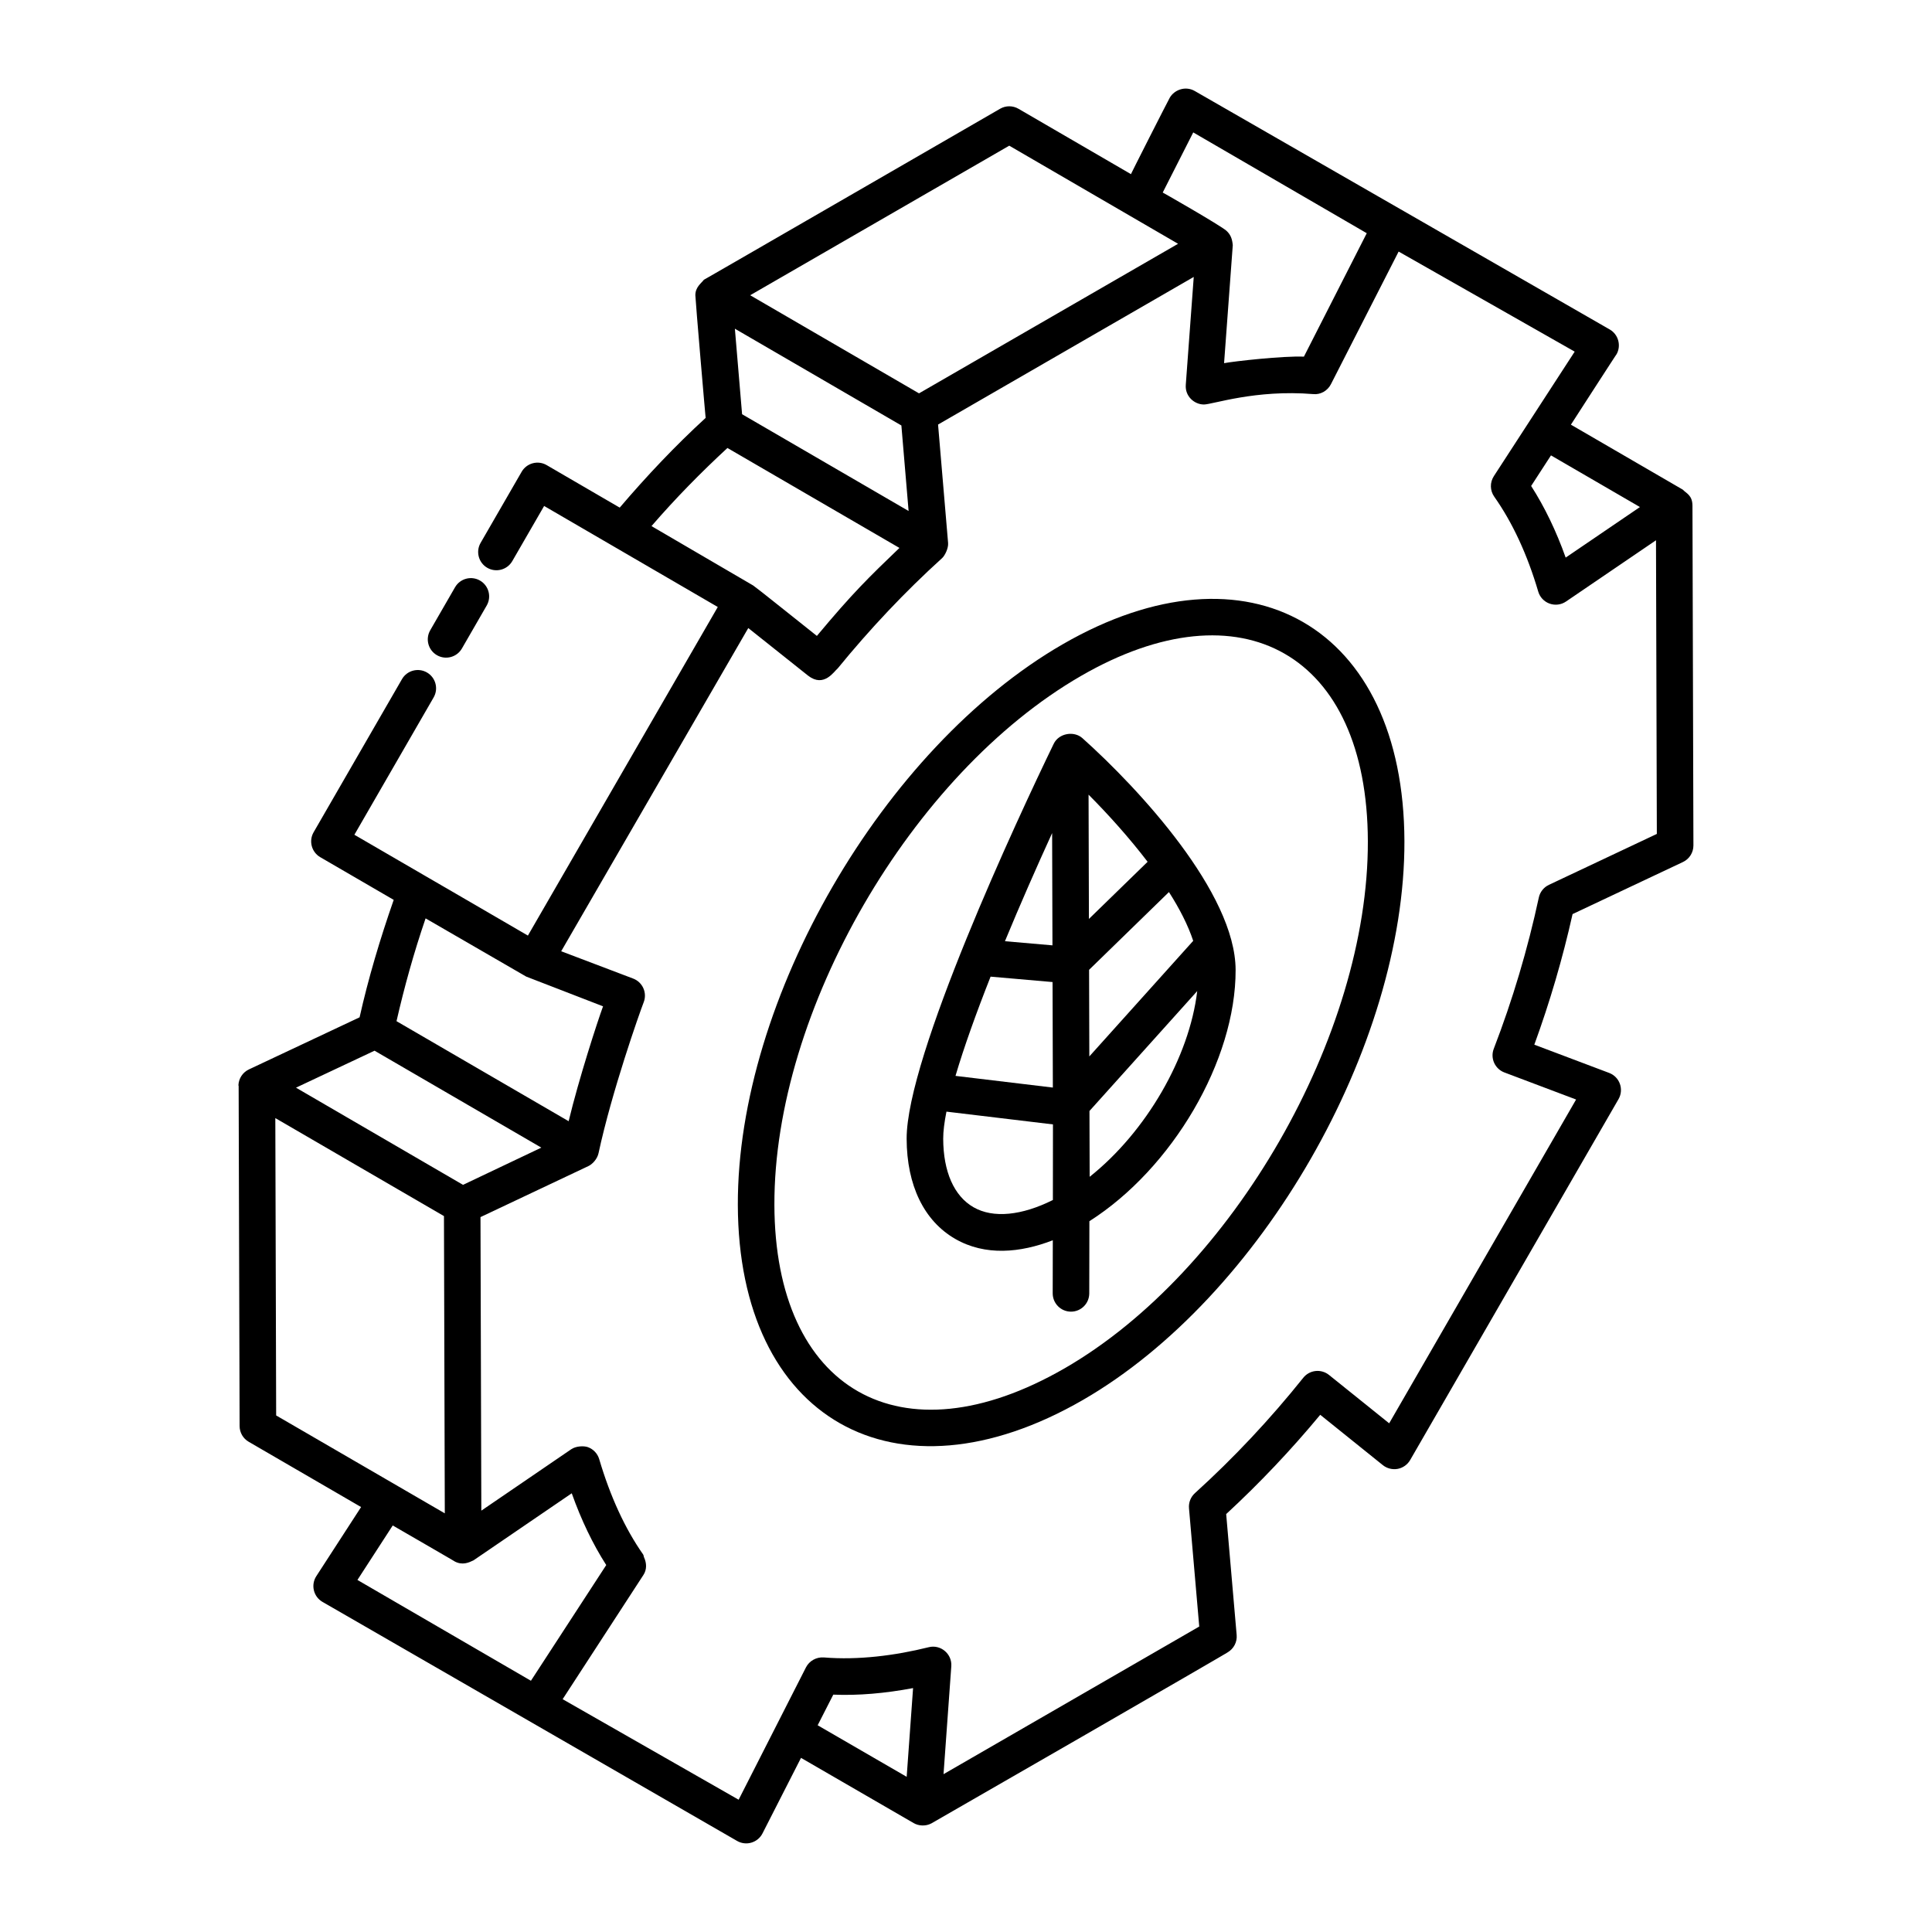 <?xml version="1.0" encoding="UTF-8"?>
<!-- Uploaded to: ICON Repo, www.svgrepo.com, Generator: ICON Repo Mixer Tools -->
<svg fill="#000000" width="800px" height="800px" version="1.1" viewBox="144 144 512 512" xmlns="http://www.w3.org/2000/svg">
 <g>
  <path d="m264.59 299.63-6.57 11.387c-1.34 2.316-0.543 5.281 1.773 6.617 2.293 1.324 5.266 0.562 6.617-1.773l6.57-11.387c1.34-2.316 0.543-5.281-1.773-6.617-2.316-1.344-5.277-0.543-6.617 1.773z"/>
  <path d="m589.96 273.76c-0.004 0-0.004-0.004-0.008-0.008h-0.008l-29.637-17.211c0.633-0.977 12.641-19.602 12.074-18.617 1.301-2.258 0.555-5.25-1.766-6.598-11.25-6.465 40.75 23.418-110.02-63.227-2.484-1.406-5.41-0.273-6.594 1.797-0.555 0.969-10.848 21.23-10.273 20.262l-29.824-17.332c-1.508-0.875-3.359-0.875-4.859-0.008-0.969 0.559-79.48 45.938-78.504 45.32-0.688 0.926-2.262 1.918-2.266 4.102-0.004 0.977 2.769 33.477 2.738 32.5-8.012 7.336-15.602 15.363-22.781 23.785l-19.355-11.262c-1.113-0.648-2.418-0.828-3.684-0.496-1.246 0.332-2.309 1.145-2.953 2.262l-10.871 18.832c-1.34 2.316-0.543 5.281 1.773 6.617 2.309 1.328 5.273 0.543 6.617-1.773l8.441-14.617c7.121 4.144 48.637 28.297 46.02 26.773-5.144 8.902 18.641-32.254-50.32 87.078-65.375-38.02 14.969 8.699-45.984-26.719l21-36.391c1.34-2.316 0.543-5.281-1.773-6.617-2.316-1.336-5.285-0.543-6.617 1.773l-23.414 40.57c-1.336 2.312-0.543 5.269 1.762 6.609l19.465 11.312c-3.637 10.41-6.742 20.848-9.043 31.125l-29.332 13.809c-1.629 0.766-2.695 2.371-2.777 4.168-0.004 0.102 0.066 0.188 0.066 0.289 0 0.008-0.008 0.016-0.008 0.023l0.254 90.027c0.004 1.723 0.922 3.312 2.414 4.172l29.781 17.297-11.863 18.309c-0.723 1.113-0.957 2.473-0.648 3.762 0.309 1.293 1.129 2.398 2.281 3.062 11.238 6.477-40.707-23.469 109.89 63.359 1.152 0.66 2.531 0.816 3.789 0.434 1.27-0.379 2.328-1.258 2.93-2.441l10.207-20.016 29.848 17.281c1.301 0.758 3.148 0.902 4.691 0.09 0.977-0.516 79.48-45.746 78.508-45.332 1.629-0.941 2.57-2.738 2.402-4.613l-2.777-32.031c8.828-8.152 17.191-16.98 24.926-26.312l16.594 13.344c1.105 0.883 2.551 1.238 3.926 0.988 1.391-0.262 2.598-1.117 3.309-2.34l55.219-95.641c0.711-1.23 0.844-2.711 0.363-4.055-0.477-1.34-1.52-2.398-2.848-2.898l-19.828-7.484c4.102-11.246 7.508-22.855 10.137-34.609l29.25-13.797c1.699-0.801 2.781-2.516 2.777-4.394l-0.254-90.027c-0.004-2.797-1.656-3.289-2.57-4.266zm-11.359 4.613-19.68 13.395c-2.508-7.051-5.574-13.406-9.152-18.984l5.258-8.102zm-237.94-24.598-1.91-22.664 44.125 25.645 1.914 22.664zm119.56-74.684c0.98 0.57 48.895 28.406 45.984 26.715-0.516 1.012-17.703 34.77-16.652 32.707-5.609-0.223-18.492 1.227-21.16 1.73l2.305-31.266c-0.141-1.559-0.508-2.746-1.668-3.812-1.496-1.379-17.871-10.746-16.902-10.129zm-48.758 3.516c3.414 1.984 46.84 27.223 44.738 26l-68.652 39.637-44.742-26zm-74.684 80.113 45.582 26.488c-8.113 7.789-12.301 11.836-21.879 23.316-6.672-5.281-15.395-12.32-16.879-13.359-9.914-5.789-27.98-16.344-26.949-15.742 6.348-7.348 13.121-14.234 20.125-20.703zm-53.324 140.09c10.707 4.141 21.477 8.309 20.359 7.875-1.527 4.184-6.375 19.07-9.117 30.449l-45.617-26.512c2.059-9.004 4.582-18.117 7.707-27.242 0.984 0.57 28.336 16.395 26.668 15.43zm-40.195 19.637 44.199 25.688-20.754 9.863-44.266-25.754zm-26.297 17.859 44.691 25.973 0.223 78.773c-0.98-0.57-47.605-27.633-44.691-25.941zm31.117 107.96c2.109 1.223 17.414 10.062 16.41 9.531 2.059 1.086 3.738 0.32 4.992-0.285 0.988-0.676 27.715-18.918 26.039-17.773 2.516 7.082 5.574 13.453 9.141 19.016l-19.961 30.664-45.977-26.715zm116.75 44.832c6.594 0.273 13.637-0.324 21.145-1.734l-1.695 23.512-23.59-13.66zm189.64-214.6c-1.363 0.645-2.352 1.887-2.668 3.363-2.938 13.664-6.953 27.145-11.938 40.074-0.469 1.203-0.43 2.539 0.094 3.719 0.531 1.18 1.504 2.102 2.711 2.555l19.012 7.176-49.535 85.809-15.949-12.82c-1-0.805-2.289-1.18-3.566-1.039-1.281 0.141-2.449 0.785-3.254 1.793-8.762 10.957-18.418 21.246-28.711 30.574-1.121 1.016-1.703 2.504-1.57 4.008l2.715 31.34-67.766 39.125 2.059-28.59c0.242-3.293-2.84-5.863-6-5.051-8.883 2.207-18.637 3.457-27.762 2.707-0.008 0-0.012 0.004-0.02 0.004h-0.004c-1.926-0.156-3.832 0.875-4.727 2.625-0.504 0.992-18.492 36.352-17.844 35.078l-46.641-26.645 21.418-32.938c0.922-1.414 0.855-3.129 0.164-4.625-0.121-0.266-0.094-0.57-0.266-0.812-4.781-6.816-8.691-15.309-11.625-25.234-0.441-1.484-1.562-2.672-3.019-3.191-1.094-0.375-3.137-0.293-4.394 0.562-0.973 0.664-25.379 17.336-23.828 16.277l-0.223-77.797c0.973-0.461 30.426-14.383 28.594-13.516 1.102-0.523 2.363-1.891 2.691-3.422 3.519-16.352 10.824-37.055 11.965-39.992 0.469-1.203 0.441-2.539-0.086-3.723-0.523-1.18-1.5-2.102-2.703-2.559-1.004-0.383-20.254-7.688-19.074-7.238 67.945-117.38 44.512-76.895 49.582-85.652l15.867 12.629c0.012 0.008 0.023 0.008 0.035 0.02l0.008 0.004c0.004 0.004 0.008 0 0.012 0.004 4.144 3.203 6.824-1.191 7.793-1.984 8.484-10.387 17.754-20.238 27.668-29.223 0.691-0.629 1.691-2.574 1.57-3.996l-2.66-31.383c1.051-0.609 69.543-40.148 67.758-39.117-0.109 1.48-2.207 29.91-2.109 28.617-0.223 3.035 2.297 5.184 4.805 5.184 2.285 0 13.68-4.016 28.934-2.758 1.953 0.219 3.84-0.871 4.731-2.629 0.496-0.973 19.125-37.465 17.938-35.141 0.984 0.559 48.68 27.668 46.656 26.52-7.516 11.578-22.105 34.051-21.426 33.004-1.078 1.664-1.035 3.812 0.105 5.43 4.848 6.875 8.77 15.332 11.66 25.152 0.434 1.484 1.555 2.672 3.012 3.191s3.074 0.32 4.356-0.559l23.84-16.227 0.223 77.82z"/>
  <path d="m425.62 314.74c-47.625 27.492-86.242 94.152-86.086 148.6 0.156 56.629 41.57 80.449 91.473 51.652 47.125-27.211 85.332-93.637 85.18-148.08-0.168-56.844-41.301-80.602-90.566-52.172zm0.543 191.86c-43.59 25.16-76.805 5.617-76.941-43.285-0.148-51.348 36.301-114.23 81.242-140.18 42.574-24.59 75.895-5.793 76.031 43.809 0.148 51.348-35.891 114-80.332 139.66z"/>
  <path d="m430.84 339.61c-2.188-1.965-6.223-1.332-7.59 1.496-9.594 19.766-39.047 83.016-38.98 104.69 0.039 12.348 4.609 21.766 12.879 26.527 7.977 4.586 17.242 3.688 25.855 0.363l-0.027 14.059c-0.004 2.676 2.16 4.848 4.836 4.856h0.008c2.672 0 4.84-2.16 4.844-4.836l0.035-19.133c21.949-13.965 38.816-42.562 38.75-66.602-0.059-20.402-25.59-47.977-40.609-61.422zm-24.324 63.211 16.422 1.434 0.078 27.961-25.801-3.094c2.262-7.672 5.527-16.742 9.301-26.301zm16.395-8.293-12.59-1.098c4.023-9.727 8.355-19.574 12.504-28.656zm9.707 6.484 21.164-20.609c2.84 4.445 5.062 8.809 6.43 12.926l-27.531 30.637zm15.512-28.629-15.555 15.145-0.094-32.938c5.231 5.254 10.746 11.387 15.648 17.793zm-46.152 91.539c-5.148-2.961-7.996-9.41-8.02-18.156-0.008-1.949 0.309-4.383 0.859-7.172l28.227 3.383c0 0.98-0.02 21.332-0.02 20.035-8.207 4.102-15.793 4.934-21.047 1.91zm30.793-8.059c-0.004-0.977-0.051-18.418-0.051-17.441l28.555-31.777c-2.07 17.535-13.539 37.324-28.504 49.219z"/>
 </g>
</svg>